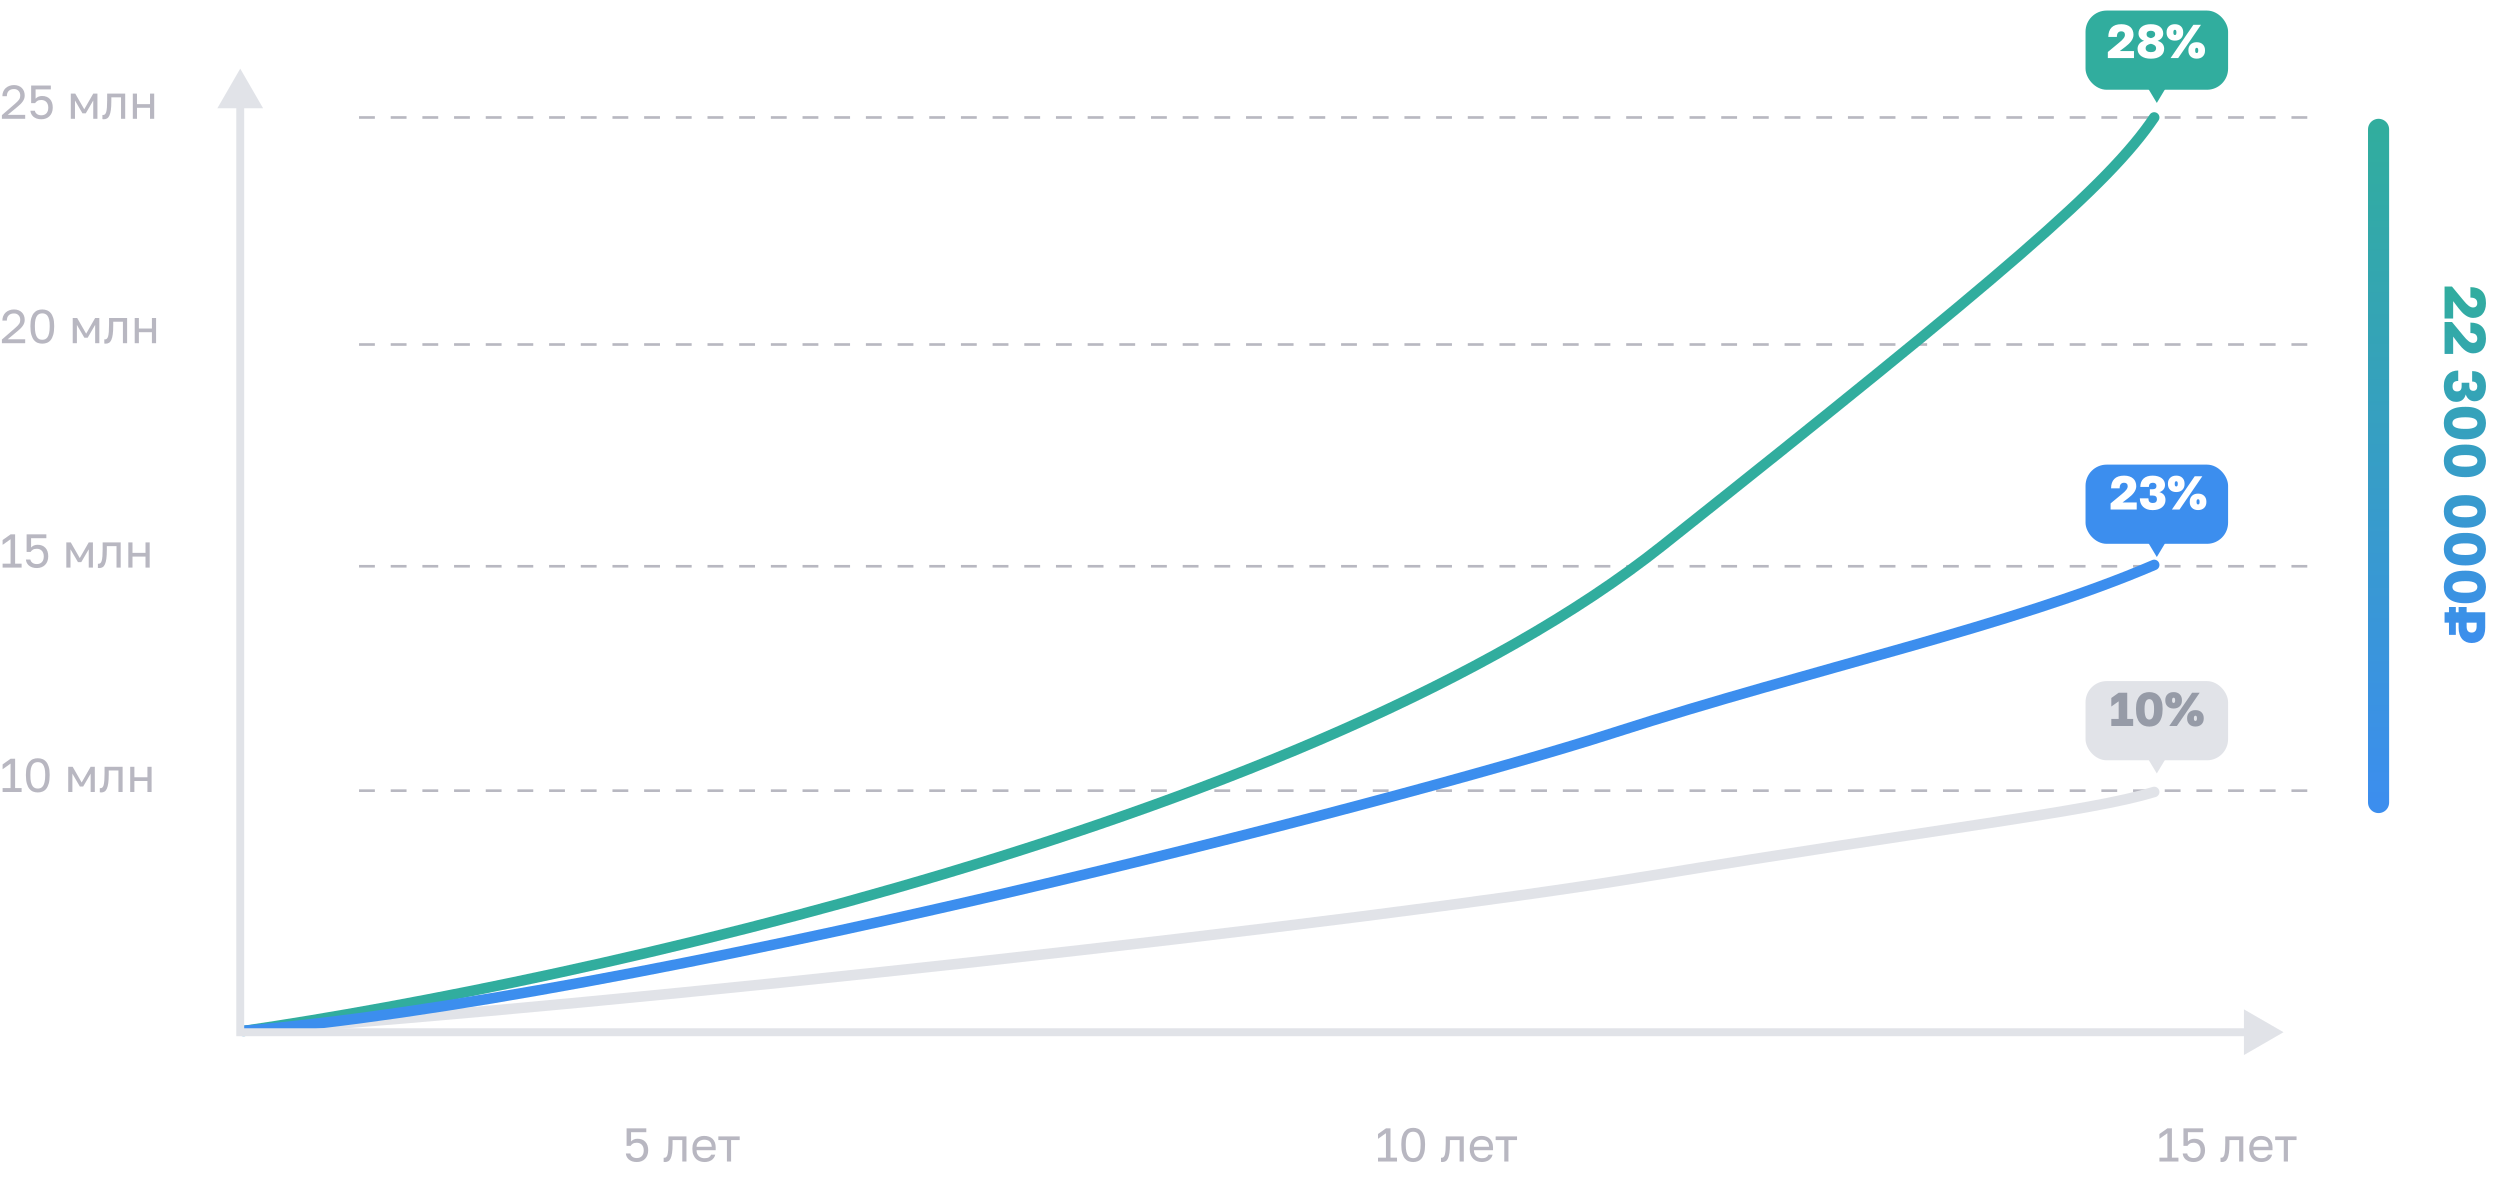 <?xml version="1.0" encoding="UTF-8"?> <svg xmlns="http://www.w3.org/2000/svg" width="947" height="446" viewBox="0 0 947 446" fill="none"><g filter="url(#filter0_i_2009_36)"><rect x="790" width="54" height="30" rx="8" fill="#31AD9E"></rect><path d="M817 35L823 25H811L817 35Z" fill="#31AD9E"></path></g><path d="M798.45 19.696L802.626 16.24C803.034 15.904 803.382 15.604 803.67 15.34C803.958 15.064 804.192 14.806 804.372 14.566C804.564 14.326 804.702 14.098 804.786 13.882C804.882 13.654 804.93 13.42 804.93 13.18C804.93 12.76 804.81 12.436 804.57 12.208C804.342 11.98 804.012 11.866 803.58 11.866C802.44 11.866 801.87 12.574 801.87 13.99H798.63C798.63 12.454 799.038 11.266 799.854 10.426C800.682 9.586 801.924 9.166 803.58 9.166C804.348 9.166 805.02 9.268 805.596 9.472C806.172 9.664 806.652 9.94 807.036 10.3C807.42 10.648 807.702 11.068 807.882 11.56C808.074 12.052 808.17 12.592 808.17 13.18C808.17 13.612 808.092 14.026 807.936 14.422C807.792 14.818 807.582 15.202 807.306 15.574C807.042 15.946 806.724 16.306 806.352 16.654C805.98 17.002 805.578 17.344 805.146 17.68L802.968 19.336H808.35V22H798.45V19.696ZM814.746 22.234C813.978 22.234 813.282 22.15 812.658 21.982C812.034 21.802 811.5 21.55 811.056 21.226C810.624 20.902 810.288 20.512 810.048 20.056C809.82 19.588 809.706 19.066 809.706 18.49C809.706 17.794 809.916 17.17 810.336 16.618C810.756 16.066 811.38 15.682 812.208 15.466C811.584 15.262 811.068 14.914 810.66 14.422C810.264 13.93 810.066 13.342 810.066 12.658C810.066 12.142 810.168 11.668 810.372 11.236C810.588 10.804 810.894 10.438 811.29 10.138C811.686 9.826 812.172 9.586 812.748 9.418C813.336 9.25 814.002 9.166 814.746 9.166C815.49 9.166 816.15 9.25 816.726 9.418C817.314 9.586 817.806 9.826 818.202 10.138C818.598 10.438 818.898 10.804 819.102 11.236C819.318 11.668 819.426 12.142 819.426 12.658C819.426 13.342 819.228 13.924 818.832 14.404C818.436 14.884 817.92 15.238 817.284 15.466C818.112 15.706 818.736 16.084 819.156 16.6C819.576 17.116 819.786 17.746 819.786 18.49C819.786 19.066 819.666 19.588 819.426 20.056C819.198 20.512 818.862 20.902 818.418 21.226C817.986 21.55 817.458 21.802 816.834 21.982C816.21 22.15 815.514 22.234 814.746 22.234ZM814.746 19.75C815.394 19.75 815.886 19.624 816.222 19.372C816.558 19.108 816.726 18.748 816.726 18.292C816.726 17.8 816.528 17.416 816.132 17.14C815.748 16.864 815.286 16.678 814.746 16.582C814.206 16.678 813.738 16.864 813.342 17.14C812.958 17.416 812.766 17.8 812.766 18.292C812.766 18.748 812.94 19.108 813.288 19.372C813.648 19.624 814.134 19.75 814.746 19.75ZM814.746 14.458C815.202 14.374 815.586 14.218 815.898 13.99C816.21 13.762 816.366 13.42 816.366 12.964C816.366 12.532 816.222 12.208 815.934 11.992C815.646 11.764 815.25 11.65 814.746 11.65C814.242 11.65 813.846 11.758 813.558 11.974C813.27 12.19 813.126 12.52 813.126 12.964C813.126 13.42 813.282 13.762 813.594 13.99C813.918 14.206 814.302 14.362 814.746 14.458ZM830.85 9.4H833.73L825.09 22H822.21L830.85 9.4ZM823.848 15.394C822.876 15.394 822.108 15.118 821.544 14.566C820.98 14.014 820.698 13.282 820.698 12.37V12.19C820.698 11.278 820.98 10.546 821.544 9.994C822.108 9.442 822.876 9.166 823.848 9.166C824.82 9.166 825.588 9.442 826.152 9.994C826.716 10.546 826.998 11.278 826.998 12.19V12.37C826.998 13.282 826.716 14.014 826.152 14.566C825.588 15.118 824.82 15.394 823.848 15.394ZM823.848 13.27C824.016 13.27 824.154 13.204 824.262 13.072C824.37 12.94 824.424 12.706 824.424 12.37V12.19C824.424 11.854 824.37 11.62 824.262 11.488C824.154 11.356 824.016 11.29 823.848 11.29C823.68 11.29 823.542 11.356 823.434 11.488C823.326 11.62 823.272 11.854 823.272 12.19V12.37C823.272 12.706 823.326 12.94 823.434 13.072C823.542 13.204 823.68 13.27 823.848 13.27ZM832.11 22.216C831.138 22.216 830.37 21.94 829.806 21.388C829.242 20.836 828.96 20.104 828.96 19.192V19.012C828.96 18.1 829.242 17.368 829.806 16.816C830.37 16.264 831.138 15.988 832.11 15.988C833.082 15.988 833.85 16.264 834.414 16.816C834.978 17.368 835.26 18.1 835.26 19.012V19.192C835.26 20.104 834.978 20.836 834.414 21.388C833.85 21.94 833.082 22.216 832.11 22.216ZM832.11 20.092C832.278 20.092 832.416 20.026 832.524 19.894C832.632 19.762 832.686 19.528 832.686 19.192V19.012C832.686 18.676 832.632 18.442 832.524 18.31C832.416 18.178 832.278 18.112 832.11 18.112C831.942 18.112 831.804 18.178 831.696 18.31C831.588 18.442 831.534 18.676 831.534 19.012V19.192C831.534 19.528 831.588 19.762 831.696 19.894C831.804 20.026 831.942 20.092 832.11 20.092Z" fill="white"></path><g filter="url(#filter1_i_2009_36)"><rect x="790" y="172" width="54" height="30" rx="8" fill="#3C8EEE"></rect><path d="M817 207L823 197H811L817 207Z" fill="#3C8EEE"></path></g><path d="M799.493 190.696L803.669 187.24C804.077 186.904 804.425 186.604 804.713 186.34C805.001 186.064 805.235 185.806 805.415 185.566C805.607 185.326 805.745 185.098 805.829 184.882C805.925 184.654 805.973 184.42 805.973 184.18C805.973 183.76 805.853 183.436 805.613 183.208C805.385 182.98 805.055 182.866 804.623 182.866C803.483 182.866 802.913 183.574 802.913 184.99H799.673C799.673 183.454 800.081 182.266 800.897 181.426C801.725 180.586 802.967 180.166 804.623 180.166C805.391 180.166 806.063 180.268 806.639 180.472C807.215 180.664 807.695 180.94 808.079 181.3C808.463 181.648 808.745 182.068 808.925 182.56C809.117 183.052 809.213 183.592 809.213 184.18C809.213 184.612 809.135 185.026 808.979 185.422C808.835 185.818 808.625 186.202 808.349 186.574C808.085 186.946 807.767 187.306 807.395 187.654C807.023 188.002 806.621 188.344 806.189 188.68L804.011 190.336H809.393V193H799.493V190.696ZM815.429 193.234C814.625 193.234 813.917 193.126 813.305 192.91C812.705 192.682 812.201 192.37 811.793 191.974C811.385 191.578 811.079 191.11 810.875 190.57C810.671 190.018 810.569 189.418 810.569 188.77H813.809C813.809 189.358 813.941 189.802 814.205 190.102C814.481 190.39 814.919 190.534 815.519 190.534C816.035 190.534 816.419 190.408 816.671 190.156C816.923 189.904 817.049 189.556 817.049 189.112C817.049 188.656 816.917 188.308 816.653 188.068C816.401 187.828 815.993 187.708 815.429 187.708H814.367V185.332H815.429C816.389 185.332 816.869 184.906 816.869 184.054C816.869 183.682 816.749 183.394 816.509 183.19C816.281 182.974 815.951 182.866 815.519 182.866C814.499 182.866 813.989 183.394 813.989 184.45H810.749C810.749 183.106 811.151 182.056 811.955 181.3C812.771 180.544 813.929 180.166 815.429 180.166C816.173 180.166 816.833 180.256 817.409 180.436C817.997 180.604 818.489 180.844 818.885 181.156C819.281 181.456 819.581 181.822 819.785 182.254C820.001 182.674 820.109 183.142 820.109 183.658C820.109 184.342 819.917 184.924 819.533 185.404C819.149 185.884 818.633 186.226 817.985 186.43C818.741 186.634 819.311 186.982 819.695 187.474C820.091 187.966 820.289 188.608 820.289 189.4C820.289 189.976 820.175 190.498 819.947 190.966C819.719 191.434 819.395 191.836 818.975 192.172C818.555 192.508 818.045 192.772 817.445 192.964C816.845 193.144 816.173 193.234 815.429 193.234ZM831.366 180.4H834.246L825.606 193H822.726L831.366 180.4ZM824.364 186.394C823.392 186.394 822.624 186.118 822.06 185.566C821.496 185.014 821.214 184.282 821.214 183.37V183.19C821.214 182.278 821.496 181.546 822.06 180.994C822.624 180.442 823.392 180.166 824.364 180.166C825.336 180.166 826.104 180.442 826.668 180.994C827.232 181.546 827.514 182.278 827.514 183.19V183.37C827.514 184.282 827.232 185.014 826.668 185.566C826.104 186.118 825.336 186.394 824.364 186.394ZM824.364 184.27C824.532 184.27 824.67 184.204 824.778 184.072C824.886 183.94 824.94 183.706 824.94 183.37V183.19C824.94 182.854 824.886 182.62 824.778 182.488C824.67 182.356 824.532 182.29 824.364 182.29C824.196 182.29 824.058 182.356 823.95 182.488C823.842 182.62 823.788 182.854 823.788 183.19V183.37C823.788 183.706 823.842 183.94 823.95 184.072C824.058 184.204 824.196 184.27 824.364 184.27ZM832.626 193.216C831.654 193.216 830.886 192.94 830.322 192.388C829.758 191.836 829.476 191.104 829.476 190.192V190.012C829.476 189.1 829.758 188.368 830.322 187.816C830.886 187.264 831.654 186.988 832.626 186.988C833.598 186.988 834.366 187.264 834.93 187.816C835.494 188.368 835.776 189.1 835.776 190.012V190.192C835.776 191.104 835.494 191.836 834.93 192.388C834.366 192.94 833.598 193.216 832.626 193.216ZM832.626 191.092C832.794 191.092 832.932 191.026 833.04 190.894C833.148 190.762 833.202 190.528 833.202 190.192V190.012C833.202 189.676 833.148 189.442 833.04 189.31C832.932 189.178 832.794 189.112 832.626 189.112C832.458 189.112 832.32 189.178 832.212 189.31C832.104 189.442 832.05 189.676 832.05 190.012V190.192C832.05 190.528 832.104 190.762 832.212 190.894C832.32 191.026 832.458 191.092 832.626 191.092Z" fill="white"></path><g filter="url(#filter2_i_2009_36)"><rect x="790" y="254" width="54" height="30" rx="8" fill="#E1E3E8"></rect><path d="M817 289L823 279H811L817 289Z" fill="#E1E3E8"></path></g><path d="M799.764 272.336H802.554V265.658L799.764 267.638V264.398L802.572 262.4H805.794V272.336H808.044V275H799.764V272.336ZM814.158 275.234C813.45 275.234 812.79 275.12 812.178 274.892C811.566 274.652 811.032 274.274 810.576 273.758C810.12 273.242 809.76 272.57 809.496 271.742C809.244 270.902 809.118 269.888 809.118 268.7V268.34C809.118 267.236 809.244 266.294 809.496 265.514C809.76 264.734 810.12 264.098 810.576 263.606C811.032 263.102 811.566 262.736 812.178 262.508C812.79 262.28 813.45 262.166 814.158 262.166C814.866 262.166 815.526 262.28 816.138 262.508C816.75 262.736 817.284 263.102 817.74 263.606C818.196 264.098 818.55 264.734 818.802 265.514C819.066 266.294 819.198 267.236 819.198 268.34V268.7C819.198 269.888 819.066 270.902 818.802 271.742C818.55 272.57 818.196 273.242 817.74 273.758C817.284 274.274 816.75 274.652 816.138 274.892C815.526 275.12 814.866 275.234 814.158 275.234ZM814.158 272.57C814.398 272.57 814.626 272.51 814.842 272.39C815.07 272.27 815.262 272.066 815.418 271.778C815.586 271.478 815.718 271.082 815.814 270.59C815.91 270.086 815.958 269.456 815.958 268.7V268.34C815.958 267.68 815.91 267.128 815.814 266.684C815.718 266.228 815.586 265.862 815.418 265.586C815.262 265.31 815.07 265.118 814.842 265.01C814.626 264.89 814.398 264.83 814.158 264.83C813.918 264.83 813.684 264.89 813.456 265.01C813.24 265.118 813.048 265.31 812.88 265.586C812.724 265.862 812.598 266.228 812.502 266.684C812.406 267.128 812.358 267.68 812.358 268.34V268.7C812.358 269.456 812.406 270.086 812.502 270.59C812.598 271.082 812.724 271.478 812.88 271.778C813.048 272.066 813.24 272.27 813.456 272.39C813.684 272.51 813.918 272.57 814.158 272.57ZM830.365 262.4H833.245L824.605 275H821.725L830.365 262.4ZM823.363 268.394C822.391 268.394 821.623 268.118 821.059 267.566C820.495 267.014 820.213 266.282 820.213 265.37V265.19C820.213 264.278 820.495 263.546 821.059 262.994C821.623 262.442 822.391 262.166 823.363 262.166C824.335 262.166 825.103 262.442 825.667 262.994C826.231 263.546 826.513 264.278 826.513 265.19V265.37C826.513 266.282 826.231 267.014 825.667 267.566C825.103 268.118 824.335 268.394 823.363 268.394ZM823.363 266.27C823.531 266.27 823.669 266.204 823.777 266.072C823.885 265.94 823.939 265.706 823.939 265.37V265.19C823.939 264.854 823.885 264.62 823.777 264.488C823.669 264.356 823.531 264.29 823.363 264.29C823.195 264.29 823.057 264.356 822.949 264.488C822.841 264.62 822.787 264.854 822.787 265.19V265.37C822.787 265.706 822.841 265.94 822.949 266.072C823.057 266.204 823.195 266.27 823.363 266.27ZM831.625 275.216C830.653 275.216 829.885 274.94 829.321 274.388C828.757 273.836 828.475 273.104 828.475 272.192V272.012C828.475 271.1 828.757 270.368 829.321 269.816C829.885 269.264 830.653 268.988 831.625 268.988C832.597 268.988 833.365 269.264 833.929 269.816C834.493 270.368 834.775 271.1 834.775 272.012V272.192C834.775 273.104 834.493 273.836 833.929 274.388C833.365 274.94 832.597 275.216 831.625 275.216ZM831.625 273.092C831.793 273.092 831.931 273.026 832.039 272.894C832.147 272.762 832.201 272.528 832.201 272.192V272.012C832.201 271.676 832.147 271.442 832.039 271.31C831.931 271.178 831.793 271.112 831.625 271.112C831.457 271.112 831.319 271.178 831.211 271.31C831.103 271.442 831.049 271.676 831.049 272.012V272.192C831.049 272.528 831.103 272.762 831.211 272.894C831.319 273.026 831.457 273.092 831.625 273.092Z" fill="#969BA7"></path><path d="M0.99 298.524H3.996V289.254L0.99 291.396V289.56L4.032 287.4H5.724V298.524H8.19V300H0.99V298.524ZM14.316 300.18C13.704 300.18 13.122 300.078 12.57 299.874C12.03 299.67 11.556 299.322 11.148 298.83C10.74 298.326 10.416 297.66 10.176 296.832C9.936 295.992 9.816 294.948 9.816 293.7V293.34C9.816 292.176 9.936 291.204 10.176 290.424C10.416 289.644 10.74 289.02 11.148 288.552C11.556 288.072 12.03 287.73 12.57 287.526C13.122 287.322 13.704 287.22 14.316 287.22C14.928 287.22 15.504 287.322 16.044 287.526C16.596 287.73 17.076 288.072 17.484 288.552C17.892 289.02 18.216 289.644 18.456 290.424C18.696 291.204 18.816 292.176 18.816 293.34V293.7C18.816 294.948 18.696 295.992 18.456 296.832C18.216 297.66 17.892 298.326 17.484 298.83C17.076 299.322 16.596 299.67 16.044 299.874C15.504 300.078 14.928 300.18 14.316 300.18ZM14.316 298.704C14.688 298.704 15.042 298.638 15.378 298.506C15.726 298.362 16.026 298.11 16.278 297.75C16.542 297.378 16.746 296.868 16.89 296.22C17.046 295.572 17.124 294.732 17.124 293.7V293.34C17.124 292.404 17.046 291.636 16.89 291.036C16.746 290.436 16.542 289.962 16.278 289.614C16.026 289.266 15.726 289.026 15.378 288.894C15.042 288.762 14.688 288.696 14.316 288.696C13.932 288.696 13.572 288.762 13.236 288.894C12.9 289.026 12.6 289.266 12.336 289.614C12.084 289.962 11.88 290.436 11.724 291.036C11.58 291.636 11.508 292.404 11.508 293.34V293.7C11.508 294.732 11.58 295.572 11.724 296.22C11.88 296.868 12.084 297.378 12.336 297.75C12.6 298.11 12.9 298.362 13.236 298.506C13.572 298.638 13.932 298.704 14.316 298.704ZM25.838 290.46H27.53L30.932 296.4L34.334 290.46H35.918V300H34.334V293.07L31.508 297.93H30.248L27.422 293.07V300H25.838V290.46ZM38.343 300.18C38.163 300.18 37.983 300.162 37.803 300.126V298.542C37.864 298.554 37.953 298.56 38.074 298.56C38.337 298.56 38.566 298.476 38.758 298.308C38.962 298.14 39.123 297.846 39.243 297.426C39.364 297.006 39.453 296.436 39.514 295.716C39.574 294.996 39.603 294.084 39.603 292.98V290.46H46.444V300H44.859V291.864H41.188V293.34C41.188 294.672 41.127 295.776 41.008 296.652C40.888 297.528 40.708 298.23 40.468 298.758C40.239 299.274 39.946 299.64 39.586 299.856C39.225 300.072 38.812 300.18 38.343 300.18ZM49.323 290.46H50.907V294.438H55.839V290.46H57.423V300H55.839V295.842H50.907V300H49.323V290.46Z" fill="#34334D" fill-opacity="0.35"></path><path d="M241.22 440.18C240.536 440.18 239.942 440.09 239.438 439.91C238.934 439.718 238.508 439.472 238.16 439.172C237.824 438.86 237.566 438.512 237.386 438.128C237.206 437.744 237.104 437.348 237.08 436.94H238.772C238.832 437.396 239.072 437.798 239.492 438.146C239.924 438.494 240.5 438.668 241.22 438.668C242.036 438.668 242.678 438.416 243.146 437.912C243.614 437.396 243.848 436.682 243.848 435.77C243.848 435.254 243.77 434.81 243.614 434.438C243.47 434.066 243.272 433.766 243.02 433.538C242.78 433.31 242.504 433.142 242.192 433.034C241.88 432.926 241.556 432.872 241.22 432.872C240.572 432.872 240.062 432.992 239.69 433.232C239.33 433.472 239.054 433.748 238.862 434.06H237.35V427.4H244.82V428.876H239.042V432.386C239.666 431.702 240.482 431.36 241.49 431.36C242.738 431.36 243.722 431.738 244.442 432.494C245.174 433.25 245.54 434.342 245.54 435.77C245.54 436.442 245.432 437.054 245.216 437.606C245.012 438.146 244.718 438.608 244.334 438.992C243.962 439.376 243.506 439.67 242.966 439.874C242.438 440.078 241.856 440.18 241.22 440.18ZM251.931 440.18C251.751 440.18 251.571 440.162 251.391 440.126V438.542C251.451 438.554 251.541 438.56 251.661 438.56C251.925 438.56 252.153 438.476 252.345 438.308C252.549 438.14 252.711 437.846 252.831 437.426C252.951 437.006 253.041 436.436 253.101 435.716C253.161 434.996 253.191 434.084 253.191 432.98V430.46H260.031V440H258.447V431.864H254.775V433.34C254.775 434.672 254.715 435.776 254.595 436.652C254.475 437.528 254.295 438.23 254.055 438.758C253.827 439.274 253.533 439.64 253.173 439.856C252.813 440.072 252.399 440.18 251.931 440.18ZM266.871 440.18C266.259 440.18 265.677 440.084 265.125 439.892C264.573 439.7 264.087 439.406 263.667 439.01C263.247 438.602 262.911 438.092 262.659 437.48C262.407 436.868 262.281 436.148 262.281 435.32V434.96C262.281 434.168 262.401 433.484 262.641 432.908C262.881 432.32 263.199 431.834 263.595 431.45C264.003 431.054 264.471 430.76 264.999 430.568C265.539 430.376 266.103 430.28 266.691 430.28C268.095 430.28 269.181 430.664 269.949 431.432C270.717 432.2 271.101 433.286 271.101 434.69V435.698H263.865C263.865 436.262 263.955 436.736 264.135 437.12C264.315 437.504 264.549 437.816 264.837 438.056C265.125 438.296 265.443 438.47 265.791 438.578C266.151 438.686 266.511 438.74 266.871 438.74C267.591 438.74 268.143 438.62 268.527 438.38C268.923 438.14 269.205 437.81 269.373 437.39H270.921C270.825 437.846 270.651 438.248 270.399 438.596C270.159 438.944 269.859 439.238 269.499 439.478C269.151 439.706 268.749 439.88 268.293 440C267.849 440.12 267.375 440.18 266.871 440.18ZM266.781 431.72C266.409 431.72 266.049 431.774 265.701 431.882C265.353 431.978 265.041 432.14 264.765 432.368C264.501 432.584 264.285 432.86 264.117 433.196C263.949 433.532 263.865 433.934 263.865 434.402H269.607C269.595 433.91 269.511 433.496 269.355 433.16C269.211 432.812 269.013 432.536 268.761 432.332C268.509 432.116 268.209 431.96 267.861 431.864C267.525 431.768 267.165 431.72 266.781 431.72ZM275.354 431.864H272.096V430.46H280.196V431.864H276.938V440H275.354V431.864Z" fill="#34334D" fill-opacity="0.35"></path><path d="M521.99 438.524H524.996V429.254L521.99 431.396V429.56L525.032 427.4H526.724V438.524H529.19V440H521.99V438.524ZM535.316 440.18C534.704 440.18 534.122 440.078 533.57 439.874C533.03 439.67 532.556 439.322 532.148 438.83C531.74 438.326 531.416 437.66 531.176 436.832C530.936 435.992 530.816 434.948 530.816 433.7V433.34C530.816 432.176 530.936 431.204 531.176 430.424C531.416 429.644 531.74 429.02 532.148 428.552C532.556 428.072 533.03 427.73 533.57 427.526C534.122 427.322 534.704 427.22 535.316 427.22C535.928 427.22 536.504 427.322 537.044 427.526C537.596 427.73 538.076 428.072 538.484 428.552C538.892 429.02 539.216 429.644 539.456 430.424C539.696 431.204 539.816 432.176 539.816 433.34V433.7C539.816 434.948 539.696 435.992 539.456 436.832C539.216 437.66 538.892 438.326 538.484 438.83C538.076 439.322 537.596 439.67 537.044 439.874C536.504 440.078 535.928 440.18 535.316 440.18ZM535.316 438.704C535.688 438.704 536.042 438.638 536.378 438.506C536.726 438.362 537.026 438.11 537.278 437.75C537.542 437.378 537.746 436.868 537.89 436.22C538.046 435.572 538.124 434.732 538.124 433.7V433.34C538.124 432.404 538.046 431.636 537.89 431.036C537.746 430.436 537.542 429.962 537.278 429.614C537.026 429.266 536.726 429.026 536.378 428.894C536.042 428.762 535.688 428.696 535.316 428.696C534.932 428.696 534.572 428.762 534.236 428.894C533.9 429.026 533.6 429.266 533.336 429.614C533.084 429.962 532.88 430.436 532.724 431.036C532.58 431.636 532.508 432.404 532.508 433.34V433.7C532.508 434.732 532.58 435.572 532.724 436.22C532.88 436.868 533.084 437.378 533.336 437.75C533.6 438.11 533.9 438.362 534.236 438.506C534.572 438.638 534.932 438.704 535.316 438.704ZM546.388 440.18C546.208 440.18 546.028 440.162 545.848 440.126V438.542C545.908 438.554 545.998 438.56 546.118 438.56C546.382 438.56 546.61 438.476 546.802 438.308C547.006 438.14 547.168 437.846 547.288 437.426C547.408 437.006 547.498 436.436 547.558 435.716C547.618 434.996 547.648 434.084 547.648 432.98V430.46H554.488V440H552.904V431.864H549.232V433.34C549.232 434.672 549.172 435.776 549.052 436.652C548.932 437.528 548.752 438.23 548.512 438.758C548.284 439.274 547.99 439.64 547.63 439.856C547.27 440.072 546.856 440.18 546.388 440.18ZM561.328 440.18C560.716 440.18 560.134 440.084 559.582 439.892C559.03 439.7 558.544 439.406 558.124 439.01C557.704 438.602 557.368 438.092 557.116 437.48C556.864 436.868 556.738 436.148 556.738 435.32V434.96C556.738 434.168 556.858 433.484 557.098 432.908C557.338 432.32 557.656 431.834 558.052 431.45C558.46 431.054 558.928 430.76 559.456 430.568C559.996 430.376 560.56 430.28 561.148 430.28C562.552 430.28 563.638 430.664 564.406 431.432C565.174 432.2 565.558 433.286 565.558 434.69V435.698H558.322C558.322 436.262 558.412 436.736 558.592 437.12C558.772 437.504 559.006 437.816 559.294 438.056C559.582 438.296 559.9 438.47 560.248 438.578C560.608 438.686 560.968 438.74 561.328 438.74C562.048 438.74 562.6 438.62 562.984 438.38C563.38 438.14 563.662 437.81 563.83 437.39H565.378C565.282 437.846 565.108 438.248 564.856 438.596C564.616 438.944 564.316 439.238 563.956 439.478C563.608 439.706 563.206 439.88 562.75 440C562.306 440.12 561.832 440.18 561.328 440.18ZM561.238 431.72C560.866 431.72 560.506 431.774 560.158 431.882C559.81 431.978 559.498 432.14 559.222 432.368C558.958 432.584 558.742 432.86 558.574 433.196C558.406 433.532 558.322 433.934 558.322 434.402H564.064C564.052 433.91 563.968 433.496 563.812 433.16C563.668 432.812 563.47 432.536 563.218 432.332C562.966 432.116 562.666 431.96 562.318 431.864C561.982 431.768 561.622 431.72 561.238 431.72ZM569.811 431.864H566.553V430.46H574.653V431.864H571.395V440H569.811V431.864Z" fill="#34334D" fill-opacity="0.35"></path><path d="M817.99 438.524H820.996V429.254L817.99 431.396V429.56L821.032 427.4H822.724V438.524H825.19V440H817.99V438.524ZM830.956 440.18C830.272 440.18 829.678 440.09 829.174 439.91C828.67 439.718 828.244 439.472 827.896 439.172C827.56 438.86 827.302 438.512 827.122 438.128C826.942 437.744 826.84 437.348 826.816 436.94H828.508C828.568 437.396 828.808 437.798 829.228 438.146C829.66 438.494 830.236 438.668 830.956 438.668C831.772 438.668 832.414 438.416 832.882 437.912C833.35 437.396 833.584 436.682 833.584 435.77C833.584 435.254 833.506 434.81 833.35 434.438C833.206 434.066 833.008 433.766 832.756 433.538C832.516 433.31 832.24 433.142 831.928 433.034C831.616 432.926 831.292 432.872 830.956 432.872C830.308 432.872 829.798 432.992 829.426 433.232C829.066 433.472 828.79 433.748 828.598 434.06H827.086V427.4H834.556V428.876H828.778V432.386C829.402 431.702 830.218 431.36 831.226 431.36C832.474 431.36 833.458 431.738 834.178 432.494C834.91 433.25 835.276 434.342 835.276 435.77C835.276 436.442 835.168 437.054 834.952 437.606C834.748 438.146 834.454 438.608 834.07 438.992C833.698 439.376 833.242 439.67 832.702 439.874C832.174 440.078 831.592 440.18 830.956 440.18ZM841.668 440.18C841.488 440.18 841.308 440.162 841.128 440.126V438.542C841.188 438.554 841.278 438.56 841.398 438.56C841.662 438.56 841.89 438.476 842.082 438.308C842.286 438.14 842.448 437.846 842.568 437.426C842.688 437.006 842.778 436.436 842.838 435.716C842.898 434.996 842.928 434.084 842.928 432.98V430.46H849.768V440H848.184V431.864H844.512V433.34C844.512 434.672 844.452 435.776 844.332 436.652C844.212 437.528 844.032 438.23 843.792 438.758C843.564 439.274 843.27 439.64 842.91 439.856C842.55 440.072 842.136 440.18 841.668 440.18ZM856.607 440.18C855.995 440.18 855.413 440.084 854.861 439.892C854.309 439.7 853.823 439.406 853.403 439.01C852.983 438.602 852.647 438.092 852.395 437.48C852.143 436.868 852.017 436.148 852.017 435.32V434.96C852.017 434.168 852.137 433.484 852.377 432.908C852.617 432.32 852.935 431.834 853.331 431.45C853.739 431.054 854.207 430.76 854.735 430.568C855.275 430.376 855.839 430.28 856.427 430.28C857.831 430.28 858.917 430.664 859.685 431.432C860.453 432.2 860.837 433.286 860.837 434.69V435.698H853.601C853.601 436.262 853.691 436.736 853.871 437.12C854.051 437.504 854.285 437.816 854.573 438.056C854.861 438.296 855.179 438.47 855.527 438.578C855.887 438.686 856.247 438.74 856.607 438.74C857.327 438.74 857.879 438.62 858.263 438.38C858.659 438.14 858.941 437.81 859.109 437.39H860.657C860.561 437.846 860.387 438.248 860.135 438.596C859.895 438.944 859.595 439.238 859.235 439.478C858.887 439.706 858.485 439.88 858.029 440C857.585 440.12 857.111 440.18 856.607 440.18ZM856.517 431.72C856.145 431.72 855.785 431.774 855.437 431.882C855.089 431.978 854.777 432.14 854.501 432.368C854.237 432.584 854.021 432.86 853.853 433.196C853.685 433.532 853.601 433.934 853.601 434.402H859.343C859.331 433.91 859.247 433.496 859.091 433.16C858.947 432.812 858.749 432.536 858.497 432.332C858.245 432.116 857.945 431.96 857.597 431.864C857.261 431.768 856.901 431.72 856.517 431.72ZM865.091 431.864H861.833V430.46H869.933V431.864H866.675V440H865.091V431.864Z" fill="#34334D" fill-opacity="0.35"></path><path d="M0.99 213.524H3.996V204.254L0.99 206.396V204.56L4.032 202.4H5.724V213.524H8.19V215H0.99V213.524ZM13.956 215.18C13.272 215.18 12.678 215.09 12.174 214.91C11.67 214.718 11.244 214.472 10.896 214.172C10.56 213.86 10.302 213.512 10.122 213.128C9.942 212.744 9.84 212.348 9.816 211.94H11.508C11.568 212.396 11.808 212.798 12.228 213.146C12.66 213.494 13.236 213.668 13.956 213.668C14.772 213.668 15.414 213.416 15.882 212.912C16.35 212.396 16.584 211.682 16.584 210.77C16.584 210.254 16.506 209.81 16.35 209.438C16.206 209.066 16.008 208.766 15.756 208.538C15.516 208.31 15.24 208.142 14.928 208.034C14.616 207.926 14.292 207.872 13.956 207.872C13.308 207.872 12.798 207.992 12.426 208.232C12.066 208.472 11.79 208.748 11.598 209.06H10.086V202.4H17.556V203.876H11.778V207.386C12.402 206.702 13.218 206.36 14.226 206.36C15.474 206.36 16.458 206.738 17.178 207.494C17.91 208.25 18.276 209.342 18.276 210.77C18.276 211.442 18.168 212.054 17.952 212.606C17.748 213.146 17.454 213.608 17.07 213.992C16.698 214.376 16.242 214.67 15.702 214.874C15.174 215.078 14.592 215.18 13.956 215.18ZM25.118 205.46H26.81L30.212 211.4L33.614 205.46H35.198V215H33.614V208.07L30.788 212.93H29.528L26.702 208.07V215H25.118V205.46ZM37.623 215.18C37.443 215.18 37.263 215.162 37.083 215.126V213.542C37.143 213.554 37.233 213.56 37.353 213.56C37.617 213.56 37.845 213.476 38.037 213.308C38.241 213.14 38.403 212.846 38.523 212.426C38.643 212.006 38.733 211.436 38.793 210.716C38.853 209.996 38.883 209.084 38.883 207.98V205.46H45.723V215H44.139V206.864H40.467V208.34C40.467 209.672 40.407 210.776 40.287 211.652C40.167 212.528 39.987 213.23 39.747 213.758C39.519 214.274 39.225 214.64 38.865 214.856C38.505 215.072 38.091 215.18 37.623 215.18ZM48.602 205.46H50.186V209.438H55.118V205.46H56.702V215H55.118V210.842H50.186V215H48.602V205.46Z" fill="#34334D" fill-opacity="0.35"></path><path d="M0.72 128.614L5.76 124.24C6.144 123.916 6.456 123.622 6.696 123.358C6.948 123.094 7.146 122.848 7.29 122.62C7.434 122.38 7.53 122.146 7.578 121.918C7.638 121.69 7.668 121.444 7.668 121.18C7.668 120.472 7.458 119.89 7.038 119.434C6.618 118.966 6.042 118.732 5.31 118.732C4.434 118.732 3.762 118.972 3.294 119.452C2.826 119.92 2.592 120.586 2.592 121.45H0.9C0.9 120.838 1.002 120.274 1.206 119.758C1.422 119.23 1.722 118.78 2.106 118.408C2.502 118.036 2.97 117.748 3.51 117.544C4.05 117.328 4.65 117.22 5.31 117.22C5.946 117.22 6.516 117.322 7.02 117.526C7.524 117.718 7.95 117.994 8.298 118.354C8.646 118.702 8.91 119.116 9.09 119.596C9.27 120.076 9.36 120.604 9.36 121.18C9.36 121.612 9.294 122.014 9.162 122.386C9.03 122.758 8.844 123.112 8.604 123.448C8.376 123.784 8.094 124.114 7.758 124.438C7.434 124.75 7.074 125.074 6.678 125.41L2.916 128.524H9.54V130H0.72V128.614ZM16.021 130.18C15.409 130.18 14.827 130.078 14.275 129.874C13.735 129.67 13.261 129.322 12.853 128.83C12.445 128.326 12.121 127.66 11.881 126.832C11.641 125.992 11.521 124.948 11.521 123.7V123.34C11.521 122.176 11.641 121.204 11.881 120.424C12.121 119.644 12.445 119.02 12.853 118.552C13.261 118.072 13.735 117.73 14.275 117.526C14.827 117.322 15.409 117.22 16.021 117.22C16.633 117.22 17.209 117.322 17.749 117.526C18.301 117.73 18.781 118.072 19.189 118.552C19.597 119.02 19.921 119.644 20.161 120.424C20.401 121.204 20.521 122.176 20.521 123.34V123.7C20.521 124.948 20.401 125.992 20.161 126.832C19.921 127.66 19.597 128.326 19.189 128.83C18.781 129.322 18.301 129.67 17.749 129.874C17.209 130.078 16.633 130.18 16.021 130.18ZM16.021 128.704C16.393 128.704 16.747 128.638 17.083 128.506C17.431 128.362 17.731 128.11 17.983 127.75C18.247 127.378 18.451 126.868 18.595 126.22C18.751 125.572 18.829 124.732 18.829 123.7V123.34C18.829 122.404 18.751 121.636 18.595 121.036C18.451 120.436 18.247 119.962 17.983 119.614C17.731 119.266 17.431 119.026 17.083 118.894C16.747 118.762 16.393 118.696 16.021 118.696C15.637 118.696 15.277 118.762 14.941 118.894C14.605 119.026 14.305 119.266 14.041 119.614C13.789 119.962 13.585 120.436 13.429 121.036C13.285 121.636 13.213 122.404 13.213 123.34V123.7C13.213 124.732 13.285 125.572 13.429 126.22C13.585 126.868 13.789 127.378 14.041 127.75C14.305 128.11 14.605 128.362 14.941 128.506C15.277 128.638 15.637 128.704 16.021 128.704ZM27.544 120.46H29.235L32.638 126.4L36.039 120.46H37.623V130H36.039V123.07L33.214 127.93H31.953L29.128 123.07V130H27.544V120.46ZM40.049 130.18C39.869 130.18 39.689 130.162 39.509 130.126V128.542C39.569 128.554 39.659 128.56 39.779 128.56C40.043 128.56 40.271 128.476 40.463 128.308C40.667 128.14 40.829 127.846 40.949 127.426C41.069 127.006 41.159 126.436 41.219 125.716C41.279 124.996 41.309 124.084 41.309 122.98V120.46H48.149V130H46.565V121.864H42.893V123.34C42.893 124.672 42.833 125.776 42.713 126.652C42.593 127.528 42.413 128.23 42.173 128.758C41.945 129.274 41.651 129.64 41.291 129.856C40.931 130.072 40.517 130.18 40.049 130.18ZM51.028 120.46H52.612V124.438H57.544V120.46H59.128V130H57.544V125.842H52.612V130H51.028V120.46Z" fill="#34334D" fill-opacity="0.35"></path><path d="M0.72 43.614L5.76 39.24C6.144 38.916 6.456 38.622 6.696 38.358C6.948 38.094 7.146 37.848 7.29 37.62C7.434 37.38 7.53 37.146 7.578 36.918C7.638 36.69 7.668 36.444 7.668 36.18C7.668 35.472 7.458 34.89 7.038 34.434C6.618 33.966 6.042 33.732 5.31 33.732C4.434 33.732 3.762 33.972 3.294 34.452C2.826 34.92 2.592 35.586 2.592 36.45H0.9C0.9 35.838 1.002 35.274 1.206 34.758C1.422 34.23 1.722 33.78 2.106 33.408C2.502 33.036 2.97 32.748 3.51 32.544C4.05 32.328 4.65 32.22 5.31 32.22C5.946 32.22 6.516 32.322 7.02 32.526C7.524 32.718 7.95 32.994 8.298 33.354C8.646 33.702 8.91 34.116 9.09 34.596C9.27 35.076 9.36 35.604 9.36 36.18C9.36 36.612 9.294 37.014 9.162 37.386C9.03 37.758 8.844 38.112 8.604 38.448C8.376 38.784 8.094 39.114 7.758 39.438C7.434 39.75 7.074 40.074 6.678 40.41L2.916 43.524H9.54V45H0.72V43.614ZM15.661 45.18C14.977 45.18 14.383 45.09 13.879 44.91C13.375 44.718 12.949 44.472 12.601 44.172C12.265 43.86 12.007 43.512 11.827 43.128C11.647 42.744 11.545 42.348 11.521 41.94H13.213C13.273 42.396 13.513 42.798 13.933 43.146C14.365 43.494 14.941 43.668 15.661 43.668C16.477 43.668 17.119 43.416 17.587 42.912C18.055 42.396 18.289 41.682 18.289 40.77C18.289 40.254 18.211 39.81 18.055 39.438C17.911 39.066 17.713 38.766 17.461 38.538C17.221 38.31 16.945 38.142 16.633 38.034C16.321 37.926 15.997 37.872 15.661 37.872C15.013 37.872 14.503 37.992 14.131 38.232C13.771 38.472 13.495 38.748 13.303 39.06H11.791V32.4H19.261V33.876H13.483V37.386C14.107 36.702 14.923 36.36 15.931 36.36C17.179 36.36 18.163 36.738 18.883 37.494C19.615 38.25 19.981 39.342 19.981 40.77C19.981 41.442 19.873 42.054 19.657 42.606C19.453 43.146 19.159 43.608 18.775 43.992C18.403 44.376 17.947 44.67 17.407 44.874C16.879 45.078 16.297 45.18 15.661 45.18ZM26.823 35.46H28.515L31.917 41.4L35.319 35.46H36.903V45H35.319V38.07L32.493 42.93H31.233L28.407 38.07V45H26.823V35.46ZM39.328 45.18C39.148 45.18 38.968 45.162 38.788 45.126V43.542C38.848 43.554 38.938 43.56 39.058 43.56C39.322 43.56 39.55 43.476 39.742 43.308C39.946 43.14 40.108 42.846 40.228 42.426C40.348 42.006 40.438 41.436 40.498 40.716C40.558 39.996 40.588 39.084 40.588 37.98V35.46H47.428V45H45.844V36.864H42.172V38.34C42.172 39.672 42.112 40.776 41.992 41.652C41.872 42.528 41.692 43.23 41.452 43.758C41.224 44.274 40.93 44.64 40.57 44.856C40.21 45.072 39.796 45.18 39.328 45.18ZM50.307 35.46H51.891V39.438H56.823V35.46H58.407V45H56.823V40.842H51.891V45H50.307V35.46Z" fill="#34334D" fill-opacity="0.35"></path><path d="M136 44.5H876" stroke="#B8B8C1" stroke-dasharray="6"></path><path d="M136 130.5H876" stroke="#B8B8C1" stroke-dasharray="6"></path><path d="M136 214.5H876" stroke="#B8B8C1" stroke-dasharray="6"></path><path d="M136 299.5H876" stroke="#B8B8C1" stroke-dasharray="6"></path><path d="M92 390.5C236.981 380.442 515.572 349.749 623.5 332C736 313.5 791.5 307.5 816 300" stroke="#E1E3E8" stroke-width="4" stroke-linecap="round"></path><path d="M92.5 390.5C217.765 372.19 499.369 310.204 629.663 206.736C759.957 103.269 798.844 69.967 816 44.5" stroke="#31AD9E" stroke-width="4" stroke-linecap="round"></path><path d="M92 390.5C236.007 379.135 528.133 304.375 611.5 277.5C687.5 253 762.5 237 816 214" stroke="#3C8EEE" stroke-width="4" stroke-linecap="round"></path><path d="M865 391L850 382.34V399.66L865 391ZM91 391H89.5V392.5H91V391ZM91 26L82.34 41H99.66L91 26ZM851.5 389.5H91V392.5H851.5V389.5ZM92.5 391V39.5H89.5V391H92.5Z" fill="#E1E3E8"></path><g filter="url(#filter3_i_2009_36)"><path d="M901 45V300" stroke="url(#paint0_linear_2009_36)" stroke-width="8" stroke-linecap="round"></path></g><g filter="url(#filter4_i_2009_36)"><path d="M928.816 104.55L933.04 109.654C933.451 110.153 933.817 110.578 934.14 110.93C934.477 111.282 934.793 111.568 935.086 111.788C935.379 112.023 935.658 112.191 935.922 112.294C936.201 112.411 936.487 112.47 936.78 112.47C937.293 112.47 937.689 112.323 937.968 112.03C938.247 111.751 938.386 111.348 938.386 110.82C938.386 109.427 937.521 108.73 935.79 108.73L935.79 104.77C937.667 104.77 939.119 105.269 940.146 106.266C941.173 107.278 941.686 108.796 941.686 110.82C941.686 111.759 941.561 112.58 941.312 113.284C941.077 113.988 940.74 114.575 940.3 115.044C939.875 115.513 939.361 115.858 938.76 116.078C938.159 116.313 937.499 116.43 936.78 116.43C936.252 116.43 935.746 116.335 935.262 116.144C934.778 115.968 934.309 115.711 933.854 115.374C933.399 115.051 932.959 114.663 932.534 114.208C932.109 113.753 931.691 113.262 931.28 112.734L929.256 110.072L929.256 116.65L926 116.65L926 104.55L928.816 104.55ZM928.816 117.978L933.04 123.082C933.451 123.58 933.817 124.006 934.14 124.358C934.477 124.71 934.793 124.996 935.086 125.216C935.379 125.45 935.658 125.619 935.922 125.722C936.201 125.839 936.487 125.898 936.78 125.898C937.293 125.898 937.689 125.751 937.968 125.458C938.247 125.179 938.386 124.776 938.386 124.248C938.386 122.854 937.521 122.158 935.79 122.158L935.79 118.198C937.667 118.198 939.119 118.696 940.146 119.694C941.173 120.706 941.686 122.224 941.686 124.248C941.686 125.186 941.561 126.008 941.312 126.712C941.077 127.416 940.74 128.002 940.3 128.472C939.875 128.941 939.361 129.286 938.76 129.506C938.159 129.74 937.499 129.858 936.78 129.858C936.252 129.858 935.746 129.762 935.262 129.572C934.778 129.396 934.309 129.139 933.854 128.802C933.399 128.479 932.959 128.09 932.534 127.636C932.109 127.181 931.691 126.69 931.28 126.162L929.256 123.5L929.256 130.078L926 130.078L926 117.978L928.816 117.978ZM925.714 142.289C925.714 141.307 925.846 140.441 926.11 139.693C926.389 138.96 926.77 138.344 927.254 137.845C927.738 137.347 928.31 136.973 928.97 136.723C929.645 136.474 930.378 136.349 931.17 136.349L931.17 140.309C930.451 140.309 929.909 140.471 929.542 140.793C929.19 141.131 929.014 141.666 929.014 142.399C929.014 143.03 929.168 143.499 929.476 143.807C929.784 144.115 930.209 144.269 930.752 144.269C931.309 144.269 931.735 144.108 932.028 143.785C932.321 143.477 932.468 142.979 932.468 142.289L932.468 140.991L935.372 140.991L935.372 142.289C935.372 143.463 935.893 144.049 936.934 144.049C937.389 144.049 937.741 143.903 937.99 143.609C938.254 143.331 938.386 142.927 938.386 142.399C938.386 141.153 937.741 140.529 936.45 140.529L936.45 136.569C938.093 136.569 939.376 137.061 940.3 138.043C941.224 139.041 941.686 140.456 941.686 142.289C941.686 143.199 941.576 144.005 941.356 144.709C941.151 145.428 940.857 146.029 940.476 146.513C940.109 146.997 939.662 147.364 939.134 147.613C938.621 147.877 938.049 148.009 937.418 148.009C936.582 148.009 935.871 147.775 935.284 147.305C934.697 146.836 934.279 146.205 934.03 145.413C933.781 146.337 933.355 147.034 932.754 147.503C932.153 147.987 931.368 148.229 930.4 148.229C929.696 148.229 929.058 148.09 928.486 147.811C927.914 147.533 927.423 147.137 927.012 146.623C926.601 146.11 926.279 145.487 926.044 144.753C925.824 144.02 925.714 143.199 925.714 142.289ZM925.714 156.267C925.714 155.402 925.853 154.595 926.132 153.847C926.425 153.099 926.887 152.447 927.518 151.889C928.149 151.332 928.97 150.892 929.982 150.569C931.009 150.261 932.248 150.107 933.7 150.107L934.14 150.107C935.489 150.107 936.641 150.261 937.594 150.569C938.547 150.892 939.325 151.332 939.926 151.889C940.542 152.447 940.989 153.099 941.268 153.847C941.547 154.595 941.686 155.402 941.686 156.267C941.686 157.133 941.547 157.939 941.268 158.687C940.989 159.435 940.542 160.088 939.926 160.645C939.325 161.203 938.547 161.635 937.594 161.943C936.641 162.266 935.489 162.427 934.14 162.427L933.7 162.427C932.248 162.427 931.009 162.266 929.982 161.943C928.97 161.635 928.149 161.203 927.518 160.645C926.887 160.088 926.425 159.435 926.132 158.687C925.853 157.939 925.714 157.133 925.714 156.267ZM928.97 156.267C928.97 156.561 929.043 156.839 929.19 157.103C929.337 157.382 929.586 157.617 929.938 157.807C930.305 158.013 930.789 158.174 931.39 158.291C932.006 158.409 932.776 158.467 933.7 158.467L934.14 158.467C934.947 158.467 935.621 158.409 936.164 158.291C936.721 158.174 937.169 158.013 937.506 157.807C937.843 157.617 938.078 157.382 938.21 157.103C938.357 156.839 938.43 156.561 938.43 156.267C938.43 155.974 938.357 155.688 938.21 155.409C938.078 155.145 937.843 154.911 937.506 154.705C937.169 154.515 936.721 154.361 936.164 154.243C935.621 154.126 934.947 154.067 934.14 154.067L933.7 154.067C932.776 154.067 932.006 154.126 931.39 154.243C930.789 154.361 930.305 154.515 929.938 154.705C929.586 154.911 929.337 155.145 929.19 155.409C929.043 155.688 928.97 155.974 928.97 156.267ZM925.714 170.576C925.714 169.71 925.853 168.904 926.132 168.156C926.425 167.408 926.887 166.755 927.518 166.198C928.149 165.64 928.97 165.2 929.982 164.878C931.009 164.57 932.248 164.416 933.7 164.416L934.14 164.416C935.489 164.416 936.641 164.57 937.594 164.878C938.547 165.2 939.325 165.64 939.926 166.198C940.542 166.755 940.989 167.408 941.268 168.156C941.547 168.904 941.686 169.71 941.686 170.576C941.686 171.441 941.547 172.248 941.268 172.996C940.989 173.744 940.542 174.396 939.926 174.954C939.325 175.511 938.547 175.944 937.594 176.252C936.641 176.574 935.489 176.736 934.14 176.736L933.7 176.736C932.248 176.736 931.009 176.574 929.982 176.252C928.97 175.944 928.149 175.511 927.518 174.954C926.887 174.396 926.425 173.744 926.132 172.996C925.853 172.248 925.714 171.441 925.714 170.576ZM928.97 170.576C928.97 170.869 929.043 171.148 929.19 171.412C929.337 171.69 929.586 171.925 929.938 172.116C930.305 172.321 930.789 172.482 931.39 172.6C932.006 172.717 932.776 172.776 933.7 172.776L934.14 172.776C934.947 172.776 935.621 172.717 936.164 172.6C936.721 172.482 937.169 172.321 937.506 172.116C937.843 171.925 938.078 171.69 938.21 171.412C938.357 171.148 938.43 170.869 938.43 170.576C938.43 170.282 938.357 169.996 938.21 169.718C938.078 169.454 937.843 169.219 937.506 169.014C937.169 168.823 936.721 168.669 936.164 168.552C935.621 168.434 934.947 168.376 934.14 168.376L933.7 168.376C932.776 168.376 932.006 168.434 931.39 168.552C930.789 168.669 930.305 168.823 929.938 169.014C929.586 169.219 929.337 169.454 929.19 169.718C929.043 169.996 928.97 170.282 928.97 170.576ZM925.714 189.718C925.714 188.853 925.853 188.046 926.132 187.298C926.425 186.55 926.887 185.898 927.518 185.34C928.149 184.783 928.97 184.343 929.982 184.02C931.009 183.712 932.248 183.558 933.7 183.558L934.14 183.558C935.489 183.558 936.641 183.712 937.594 184.02C938.547 184.343 939.325 184.783 939.926 185.34C940.542 185.898 940.989 186.55 941.268 187.298C941.547 188.046 941.686 188.853 941.686 189.718C941.686 190.584 941.547 191.39 941.268 192.138C940.989 192.886 940.542 193.539 939.926 194.096C939.325 194.654 938.547 195.086 937.594 195.394C936.641 195.717 935.489 195.878 934.14 195.878L933.7 195.878C932.248 195.878 931.009 195.717 929.982 195.394C928.97 195.086 928.149 194.654 927.518 194.096C926.887 193.539 926.425 192.886 926.132 192.138C925.853 191.39 925.714 190.584 925.714 189.718ZM928.97 189.718C928.97 190.012 929.043 190.29 929.19 190.554C929.337 190.833 929.586 191.068 929.938 191.258C930.305 191.464 930.789 191.625 931.39 191.742C932.006 191.86 932.776 191.918 933.7 191.918L934.14 191.918C934.947 191.918 935.621 191.86 936.164 191.742C936.721 191.625 937.169 191.464 937.506 191.258C937.843 191.068 938.078 190.833 938.21 190.554C938.357 190.29 938.43 190.012 938.43 189.718C938.43 189.425 938.357 189.139 938.21 188.86C938.078 188.596 937.843 188.362 937.506 188.156C937.169 187.966 936.721 187.812 936.164 187.694C935.621 187.577 934.947 187.518 934.14 187.518L933.7 187.518C932.776 187.518 932.006 187.577 931.39 187.694C930.789 187.812 930.305 187.966 929.938 188.156C929.586 188.362 929.337 188.596 929.19 188.86C929.043 189.139 928.97 189.425 928.97 189.718ZM925.714 204.027C925.714 203.162 925.853 202.355 926.132 201.607C926.425 200.859 926.887 200.206 927.518 199.649C928.149 199.092 928.97 198.652 929.982 198.329C931.009 198.021 932.248 197.867 933.7 197.867L934.14 197.867C935.489 197.867 936.641 198.021 937.594 198.329C938.547 198.652 939.325 199.092 939.926 199.649C940.542 200.206 940.989 200.859 941.268 201.607C941.547 202.355 941.686 203.162 941.686 204.027C941.686 204.892 941.547 205.699 941.268 206.447C940.989 207.195 940.542 207.848 939.926 208.405C939.325 208.962 938.547 209.395 937.594 209.703C936.641 210.026 935.489 210.187 934.14 210.187L933.7 210.187C932.248 210.187 931.009 210.026 929.982 209.703C928.97 209.395 928.149 208.962 927.518 208.405C926.887 207.848 926.425 207.195 926.132 206.447C925.853 205.699 925.714 204.892 925.714 204.027ZM928.97 204.027C928.97 204.32 929.043 204.599 929.19 204.863C929.337 205.142 929.586 205.376 929.938 205.567C930.305 205.772 930.789 205.934 931.39 206.051C932.006 206.168 932.776 206.227 933.7 206.227L934.14 206.227C934.947 206.227 935.621 206.168 936.164 206.051C936.721 205.934 937.169 205.772 937.506 205.567C937.843 205.376 938.078 205.142 938.21 204.863C938.357 204.599 938.43 204.32 938.43 204.027C938.43 203.734 938.357 203.448 938.21 203.169C938.078 202.905 937.843 202.67 937.506 202.465C937.169 202.274 936.721 202.12 936.164 202.003C935.621 201.886 934.947 201.827 934.14 201.827L933.7 201.827C932.776 201.827 932.006 201.886 931.39 202.003C930.789 202.12 930.305 202.274 929.938 202.465C929.586 202.67 929.337 202.905 929.19 203.169C929.043 203.448 928.97 203.734 928.97 204.027ZM925.714 218.336C925.714 217.47 925.853 216.664 926.132 215.916C926.425 215.168 926.887 214.515 927.518 213.958C928.149 213.4 928.97 212.96 929.982 212.638C931.009 212.33 932.248 212.176 933.7 212.176L934.14 212.176C935.489 212.176 936.641 212.33 937.594 212.638C938.547 212.96 939.325 213.4 939.926 213.958C940.542 214.515 940.989 215.168 941.268 215.916C941.547 216.664 941.686 217.47 941.686 218.336C941.686 219.201 941.547 220.008 941.268 220.756C940.989 221.504 940.542 222.156 939.926 222.714C939.325 223.271 938.547 223.704 937.594 224.012C936.641 224.334 935.489 224.496 934.14 224.496L933.7 224.496C932.248 224.496 931.009 224.334 929.982 224.012C928.97 223.704 928.149 223.271 927.518 222.714C926.887 222.156 926.425 221.504 926.132 220.756C925.853 220.008 925.714 219.201 925.714 218.336ZM928.97 218.336C928.97 218.629 929.043 218.908 929.19 219.172C929.337 219.45 929.586 219.685 929.938 219.876C930.305 220.081 930.789 220.242 931.39 220.36C932.006 220.477 932.776 220.536 933.7 220.536L934.14 220.536C934.947 220.536 935.621 220.477 936.164 220.36C936.721 220.242 937.169 220.081 937.506 219.876C937.843 219.685 938.078 219.45 938.21 219.172C938.357 218.908 938.43 218.629 938.43 218.336C938.43 218.042 938.357 217.756 938.21 217.478C938.078 217.214 937.843 216.979 937.506 216.774C937.169 216.583 936.721 216.429 936.164 216.312C935.621 216.194 934.947 216.136 934.14 216.136L933.7 216.136C932.776 216.136 932.006 216.194 931.39 216.312C930.789 216.429 930.305 216.583 929.938 216.774C929.586 216.979 929.337 217.214 929.19 217.478C929.043 217.756 928.97 218.042 928.97 218.336ZM927.672 227.914L927.672 225.934L930.268 225.934L930.268 227.914L931.324 227.914L931.324 225.934L934.36 225.934L934.36 227.914L941.4 227.914L941.4 233.744C941.4 235.665 940.938 237.117 940.014 238.1C939.09 239.083 937.836 239.574 936.252 239.574C935.519 239.574 934.844 239.449 934.228 239.2C933.627 238.951 933.106 238.584 932.666 238.1C932.241 237.616 931.911 237.007 931.676 236.274C931.441 235.555 931.324 234.712 931.324 233.744L931.324 231.874L930.268 231.874L930.268 236.494L927.672 236.494L927.672 231.874L926 231.874L926 227.914L927.672 227.914ZM934.36 233.304C934.36 234.096 934.521 234.675 934.844 235.042C935.167 235.423 935.636 235.614 936.252 235.614C936.868 235.614 937.337 235.423 937.66 235.042C937.983 234.675 938.144 234.096 938.144 233.304L938.144 231.874L934.36 231.874L934.36 233.304Z" fill="url(#paint1_linear_2009_36)"></path></g><defs><filter id="filter0_i_2009_36" x="790" y="0" width="54" height="39" filterUnits="userSpaceOnUse" color-interpolation-filters="sRGB"><feFlood flood-opacity="0" result="BackgroundImageFix"></feFlood><feBlend mode="normal" in="SourceGraphic" in2="BackgroundImageFix" result="shape"></feBlend><feColorMatrix in="SourceAlpha" type="matrix" values="0 0 0 0 0 0 0 0 0 0 0 0 0 0 0 0 0 0 127 0" result="hardAlpha"></feColorMatrix><feOffset dy="4"></feOffset><feGaussianBlur stdDeviation="5"></feGaussianBlur><feComposite in2="hardAlpha" operator="arithmetic" k2="-1" k3="1"></feComposite><feColorMatrix type="matrix" values="0 0 0 0 1 0 0 0 0 1 0 0 0 0 1 0 0 0 0.55 0"></feColorMatrix><feBlend mode="normal" in2="shape" result="effect1_innerShadow_2009_36"></feBlend></filter><filter id="filter1_i_2009_36" x="790" y="172" width="54" height="39" filterUnits="userSpaceOnUse" color-interpolation-filters="sRGB"><feFlood flood-opacity="0" result="BackgroundImageFix"></feFlood><feBlend mode="normal" in="SourceGraphic" in2="BackgroundImageFix" result="shape"></feBlend><feColorMatrix in="SourceAlpha" type="matrix" values="0 0 0 0 0 0 0 0 0 0 0 0 0 0 0 0 0 0 127 0" result="hardAlpha"></feColorMatrix><feOffset dy="4"></feOffset><feGaussianBlur stdDeviation="5"></feGaussianBlur><feComposite in2="hardAlpha" operator="arithmetic" k2="-1" k3="1"></feComposite><feColorMatrix type="matrix" values="0 0 0 0 1 0 0 0 0 1 0 0 0 0 1 0 0 0 0.55 0"></feColorMatrix><feBlend mode="normal" in2="shape" result="effect1_innerShadow_2009_36"></feBlend></filter><filter id="filter2_i_2009_36" x="790" y="254" width="54" height="39" filterUnits="userSpaceOnUse" color-interpolation-filters="sRGB"><feFlood flood-opacity="0" result="BackgroundImageFix"></feFlood><feBlend mode="normal" in="SourceGraphic" in2="BackgroundImageFix" result="shape"></feBlend><feColorMatrix in="SourceAlpha" type="matrix" values="0 0 0 0 0 0 0 0 0 0 0 0 0 0 0 0 0 0 127 0" result="hardAlpha"></feColorMatrix><feOffset dy="4"></feOffset><feGaussianBlur stdDeviation="5"></feGaussianBlur><feComposite in2="hardAlpha" operator="arithmetic" k2="-1" k3="1"></feComposite><feColorMatrix type="matrix" values="0 0 0 0 1 0 0 0 0 1 0 0 0 0 1 0 0 0 0.55 0"></feColorMatrix><feBlend mode="normal" in2="shape" result="effect1_innerShadow_2009_36"></feBlend></filter><filter id="filter3_i_2009_36" x="897" y="41" width="8" height="267" filterUnits="userSpaceOnUse" color-interpolation-filters="sRGB"><feFlood flood-opacity="0" result="BackgroundImageFix"></feFlood><feBlend mode="normal" in="SourceGraphic" in2="BackgroundImageFix" result="shape"></feBlend><feColorMatrix in="SourceAlpha" type="matrix" values="0 0 0 0 0 0 0 0 0 0 0 0 0 0 0 0 0 0 127 0" result="hardAlpha"></feColorMatrix><feOffset dy="4"></feOffset><feGaussianBlur stdDeviation="7.5"></feGaussianBlur><feComposite in2="hardAlpha" operator="arithmetic" k2="-1" k3="1"></feComposite><feColorMatrix type="matrix" values="0 0 0 0 1 0 0 0 0 1 0 0 0 0 1 0 0 0 0.25 0"></feColorMatrix><feBlend mode="normal" in2="shape" result="effect1_innerShadow_2009_36"></feBlend></filter><filter id="filter4_i_2009_36" x="925.711" y="104.551" width="15.977" height="139.023" filterUnits="userSpaceOnUse" color-interpolation-filters="sRGB"><feFlood flood-opacity="0" result="BackgroundImageFix"></feFlood><feBlend mode="normal" in="SourceGraphic" in2="BackgroundImageFix" result="shape"></feBlend><feColorMatrix in="SourceAlpha" type="matrix" values="0 0 0 0 0 0 0 0 0 0 0 0 0 0 0 0 0 0 127 0" result="hardAlpha"></feColorMatrix><feOffset dy="4"></feOffset><feGaussianBlur stdDeviation="5"></feGaussianBlur><feComposite in2="hardAlpha" operator="arithmetic" k2="-1" k3="1"></feComposite><feColorMatrix type="matrix" values="0 0 0 0 1 0 0 0 0 1 0 0 0 0 1 0 0 0 0.25 0"></feColorMatrix><feBlend mode="normal" in2="shape" result="effect1_innerShadow_2009_36"></feBlend></filter><linearGradient id="paint0_linear_2009_36" x1="901.5" y1="45" x2="901.5" y2="300" gradientUnits="userSpaceOnUse"><stop stop-color="#31AD9E"></stop><stop offset="1" stop-color="#3C8EEE"></stop></linearGradient><linearGradient id="paint1_linear_2009_36" x1="934" y1="104" x2="934" y2="241" gradientUnits="userSpaceOnUse"><stop stop-color="#31AD9E"></stop><stop offset="1" stop-color="#3C8EEE"></stop></linearGradient></defs></svg> 